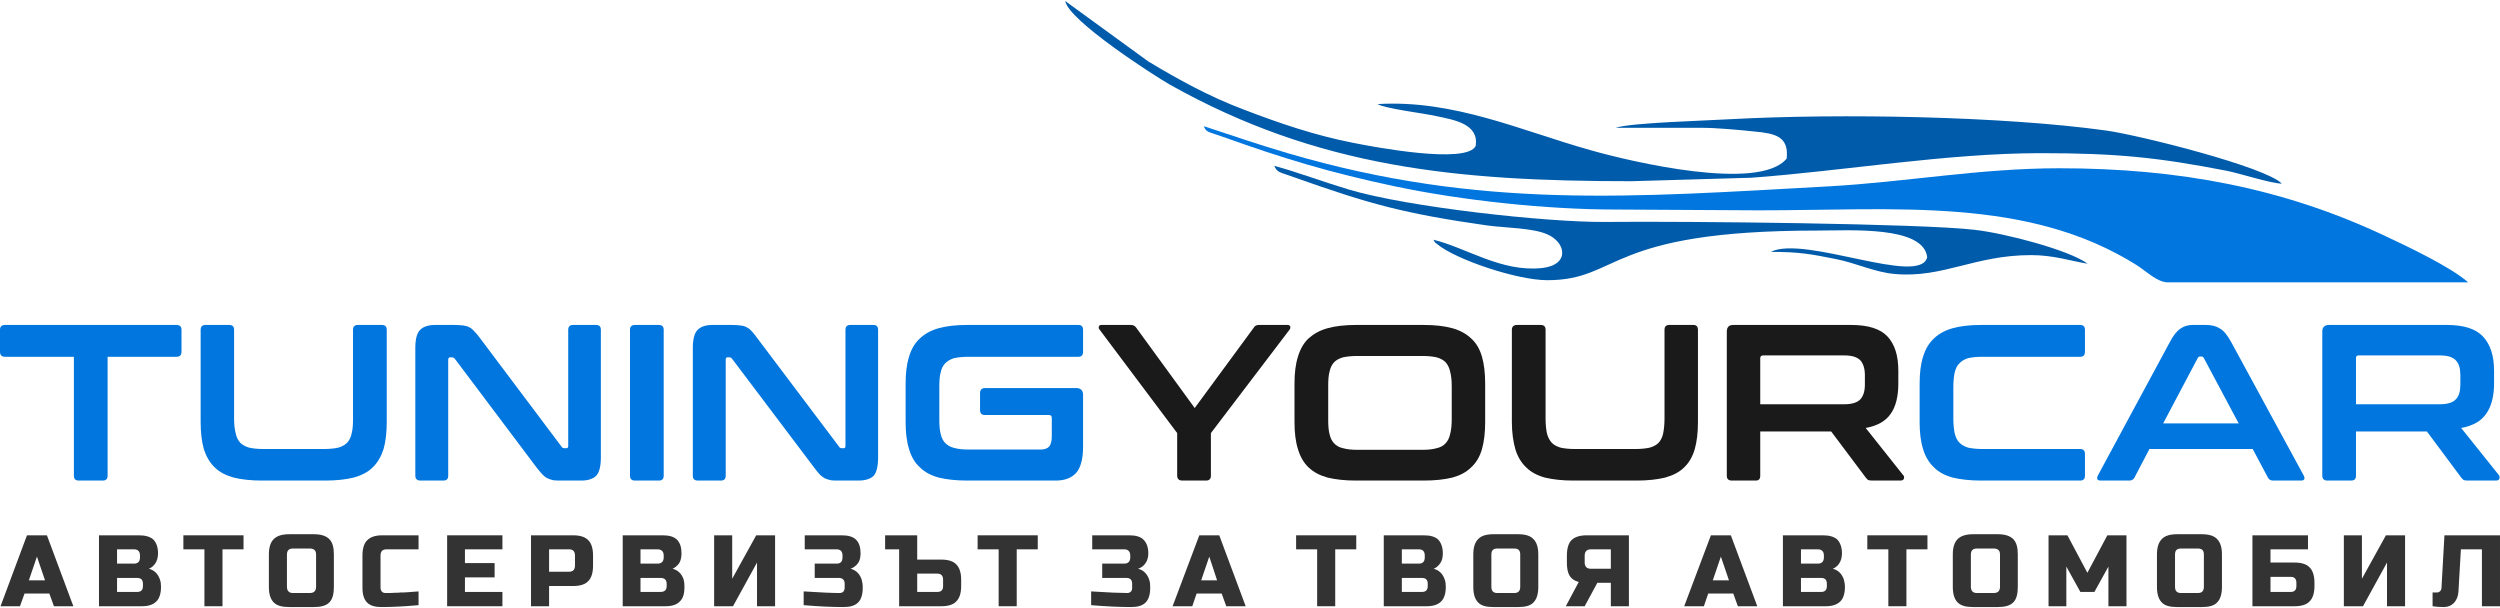 <?xml version="1.0" encoding="UTF-8"?>
<!DOCTYPE svg PUBLIC "-//W3C//DTD SVG 1.1//EN" "http://www.w3.org/Graphics/SVG/1.1/DTD/svg11.dtd">
<!-- Creator: CorelDRAW 2021 (64-Bit) -->
<svg xmlns="http://www.w3.org/2000/svg" xml:space="preserve" width="407px" height="99px" version="1.1" shape-rendering="geometricPrecision" text-rendering="geometricPrecision" image-rendering="optimizeQuality" fill-rule="evenodd" clip-rule="evenodd"
viewBox="0 0 92700 22470"
 xmlns:xlink="http://www.w3.org/1999/xlink"
 xmlns:xodm="http://www.corel.com/coreldraw/odm/2003">
 <g id="Layer_x0020_1">
  <path fill="#0076DE" fill-rule="nonzero" d="M6540 12010c130,0 190,60 190,180l0 810c0,130 -60,190 -190,190l-2550 0 0 4410c0,120 -60,180 -180,180l-890 0c-120,0 -180,-60 -180,-180l0 -4410 -2550 0c-130,0 -190,-60 -190,-190l0 -810c0,-120 60,-180 190,-180l6350 0z"/>
  <path id="_1" fill="#0076DE" fill-rule="nonzero" d="M77130 12010c120,0 180,60 180,180l0 810c0,130 -60,190 -180,190l-3620 0c-210,0 -390,20 -530,50 -130,40 -240,100 -320,190 -90,80 -140,190 -180,340 -30,140 -50,320 -50,540l0 1170c0,220 20,400 50,550 40,150 90,260 180,350 80,80 190,140 320,180 140,30 320,50 530,50l3620 0c120,0 180,60 180,180l0 810c0,120 -60,180 -180,180l-3670 0c-410,0 -760,-40 -1050,-110 -290,-80 -520,-200 -700,-380 -180,-170 -320,-400 -400,-670 -90,-280 -130,-620 -130,-1010l0 -1420c0,-400 40,-730 130,-1010 80,-270 220,-500 400,-670 180,-170 410,-300 700,-380 290,-80 640,-120 1050,-120l3670 0z"/>
  <path id="_2" fill="#0076DE" fill-rule="nonzero" d="M81790 12010c210,0 380,40 520,130 150,80 280,250 420,500l2690 4950c30,60 40,100 20,140 -10,30 -50,50 -120,50l-1030 0c-90,0 -150,-30 -190,-100l-570 -1070 -3830 0 -560 1070c-40,70 -100,100 -190,100l-1050 0c-70,0 -120,-20 -130,-50 -10,-40 -10,-80 20,-140l2670 -4950c130,-250 270,-420 400,-500 130,-90 280,-130 450,-130l480 0zm-1580 3650l2800 0 -1290 -2420c-20,-40 -50,-60 -90,-60l-50 0c-40,0 -70,20 -90,60l-1280 2420z"/>
  <path id="_3" fill="#0076DE" fill-rule="nonzero" d="M90730 12010c620,0 1070,140 1340,430 270,290 410,710 410,1270l0 470c0,470 -100,850 -290,1120 -190,280 -500,450 -930,530l1400 1750c20,20 30,60 20,120 -10,50 -50,80 -130,80l-1050 0c-70,0 -120,-10 -150,-20 -20,-20 -50,-50 -80,-80l-1280 -1720 -2630 0 0 1640c0,120 -60,180 -180,180l-880 0c-120,0 -190,-60 -190,-180l0 -5340c0,-170 90,-250 250,-250l4370 0zm-3370 2940l3120 0c270,0 470,-60 580,-180 120,-120 170,-300 170,-550l0 -350c0,-240 -50,-430 -170,-550 -110,-120 -310,-180 -580,-180l-3020 0c-70,0 -100,30 -100,100l0 1710z"/>
  <path id="_4" fill="#0076DE" fill-rule="nonzero" d="M8500 12010c120,0 180,60 180,180l0 3290c0,220 20,400 60,550 30,150 90,260 170,350 80,80 190,140 330,180 140,30 310,50 520,50l2260 0c210,0 380,-20 520,-50 140,-40 250,-100 330,-180 80,-90 140,-200 170,-350 40,-150 50,-330 50,-550l0 -3290c0,-120 60,-180 180,-180l890 0c120,0 180,60 180,180l0 3420c0,390 -40,730 -120,1010 -90,270 -220,500 -400,670 -180,180 -420,300 -710,380 -290,70 -640,110 -1050,110l-2340 0c-420,0 -770,-40 -1050,-110 -290,-80 -530,-200 -710,-380 -180,-170 -310,-400 -400,-670 -80,-280 -120,-620 -120,-1010l0 -3420c0,-120 60,-180 180,-180l880 0z"/>
  <path id="_5" fill="#0076DE" fill-rule="nonzero" d="M16850 12010c130,0 240,10 330,20 80,10 160,30 230,70 60,30 120,80 180,150 60,60 130,140 210,250l3020 4020c20,40 60,60 110,60l70 0c50,0 70,-30 70,-80l0 -4310c0,-120 60,-180 180,-180l850 0c120,0 180,60 180,180l0 4730c0,340 -60,570 -180,690 -120,110 -300,170 -550,170l-700 0c-130,0 -230,0 -320,-10 -80,-20 -160,-40 -220,-70 -70,-30 -130,-80 -190,-140 -60,-70 -140,-150 -220,-260l-3030 -4030c-30,-40 -70,-60 -110,-60l-70 0c-40,0 -70,30 -70,90l0 4300c0,120 -60,180 -180,180l-850 0c-120,0 -190,-60 -190,-180l0 -4730c0,-340 60,-560 180,-680 120,-120 310,-180 560,-180l710 0z"/>
  <path id="_6" fill="#0076DE" fill-rule="nonzero" d="M24430 12010c120,0 180,60 180,180l0 5410c0,120 -60,180 -180,180l-880 0c-130,0 -190,-60 -190,-180l0 -5410c0,-120 60,-180 190,-180l880 0z"/>
  <path id="_7" fill="#0076DE" fill-rule="nonzero" d="M27140 12010c130,0 240,10 320,20 90,10 170,30 230,70 70,30 130,80 190,150 60,60 120,140 200,250l3030 4020c20,40 50,60 100,60l80 0c40,0 60,-30 60,-80l0 -4310c0,-120 60,-180 180,-180l860 0c110,0 170,60 170,180l0 4730c0,340 -60,570 -170,690 -120,110 -310,170 -560,170l-700 0c-120,0 -230,0 -310,-10 -90,-20 -160,-40 -230,-70 -60,-30 -120,-80 -190,-140 -60,-70 -130,-150 -210,-260l-3040 -4030c-30,-40 -60,-60 -100,-60l-80 0c-40,0 -60,30 -60,90l0 4300c0,120 -60,180 -180,180l-850 0c-130,0 -190,-60 -190,-180l0 -4730c0,-340 60,-560 180,-680 120,-120 300,-180 550,-180l720 0z"/>
  <path id="_8" fill="#0076DE" fill-rule="nonzero" d="M39990 12010c110,0 170,60 170,180l0 810c0,130 -60,190 -170,190l-4080 0c-210,0 -390,20 -530,50 -130,40 -240,100 -330,190 -80,80 -140,190 -170,340 -40,140 -50,320 -50,540l0 1190c0,220 10,400 50,550 30,140 90,260 170,340 90,90 200,150 330,180 140,40 320,60 530,60l2680 0c140,0 250,-40 310,-110 70,-80 100,-210 100,-390l0 -670c0,-70 -30,-110 -100,-110l-2380 0c-120,0 -180,-60 -180,-190l0 -620c0,-120 60,-190 180,-190l3390 0c160,0 250,90 250,250l0 1920c0,460 -90,790 -260,980 -180,190 -430,280 -750,280l-3290 0c-410,0 -760,-40 -1050,-110 -290,-80 -520,-200 -700,-380 -190,-170 -320,-400 -400,-670 -90,-280 -130,-620 -130,-1010l0 -1420c0,-400 40,-730 130,-1010 80,-270 210,-500 400,-670 180,-170 410,-300 700,-380 290,-80 640,-120 1050,-120l4130 0z"/>
  <path id="_9" fill="#1A1A1A" fill-rule="nonzero" d="M41930 12010c90,0 150,30 200,100l2170 2980 2190 -2980c40,-70 100,-100 190,-100l1070 0c40,0 70,20 90,50 10,40 10,80 -20,120l-2920 3840 0 1580c0,120 -60,180 -180,180l-880 0c-120,0 -190,-60 -190,-180l0 -1580 -2880 -3840c-30,-40 -40,-80 -20,-120 10,-30 40,-50 90,-50l1090 0z"/>
  <path id="_10" fill="#1A1A1A" fill-rule="nonzero" d="M52790 12010c420,0 770,40 1060,120 290,80 520,210 700,380 190,170 320,400 400,670 80,280 120,610 120,1010l0 1420c0,390 -40,730 -120,1010 -80,270 -210,500 -400,670 -180,180 -410,300 -700,380 -290,70 -640,110 -1060,110l-2510 0c-410,0 -760,-40 -1050,-110 -290,-80 -520,-200 -710,-380 -180,-170 -310,-400 -390,-670 -90,-280 -130,-620 -130,-1010l0 -1420c0,-400 40,-730 130,-1010 80,-270 210,-500 390,-670 190,-170 420,-300 710,-380 290,-80 640,-120 1050,-120l2510 0zm-3540 3510c0,210 10,390 50,540 30,140 90,260 170,340 80,90 190,150 330,180 140,40 320,60 530,60l2410 0c220,0 390,-20 530,-60 140,-30 250,-90 330,-180 80,-80 140,-200 170,-340 40,-150 60,-330 60,-540l0 -1240c0,-220 -20,-400 -60,-540 -30,-150 -90,-260 -170,-350 -80,-80 -190,-140 -330,-180 -140,-30 -310,-50 -530,-50l-2410 0c-210,0 -390,20 -530,50 -140,40 -250,100 -330,180 -80,90 -140,200 -170,350 -40,140 -50,320 -50,540l0 1240z"/>
  <path id="_11" fill="#1A1A1A" fill-rule="nonzero" d="M57130 12010c120,0 180,60 180,180l0 3290c0,220 20,400 50,550 40,150 100,260 180,350 80,80 190,140 330,180 130,30 310,50 520,50l2260 0c210,0 380,-20 520,-50 140,-40 250,-100 330,-180 80,-90 140,-200 170,-350 30,-150 50,-330 50,-550l0 -3290c0,-120 60,-180 180,-180l890 0c110,0 170,60 170,180l0 3420c0,390 -40,730 -120,1010 -80,270 -210,500 -390,670 -180,180 -420,300 -710,380 -290,70 -640,110 -1050,110l-2350 0c-410,0 -760,-40 -1050,-110 -290,-80 -520,-200 -700,-380 -180,-170 -320,-400 -400,-670 -80,-280 -130,-620 -130,-1010l0 -3420c0,-120 70,-180 190,-180l880 0z"/>
  <path id="_12" fill="#1A1A1A" fill-rule="nonzero" d="M68640 12010c630,0 1080,140 1350,430 270,290 400,710 400,1270l0 470c0,470 -90,850 -280,1120 -190,280 -500,450 -930,530l1390 1750c30,20 40,60 30,120 -10,50 -60,80 -130,80l-1050 0c-70,0 -120,-10 -150,-20 -30,-20 -50,-50 -80,-80l-1290 -1720 -2630 0 0 1640c0,120 -50,180 -170,180l-880 0c-130,0 -190,-60 -190,-180l0 -5340c0,-170 80,-250 240,-250l4370 0zm-3370 2940l3120 0c280,0 470,-60 590,-180 110,-120 170,-300 170,-550l0 -350c0,-240 -60,-430 -170,-550 -120,-120 -310,-180 -590,-180l-3010 0c-70,0 -110,30 -110,100l0 1710z"/>
  <path fill="#333333" fill-rule="nonzero" d="M740 22440l-720 0 980 -2630 740 0 980 2630 -720 0 -170 -470 -920 0 -170 470zm330 -960l600 0 -300 -880 -300 880z"/>
  <path id="_1_0" fill="#333333" fill-rule="nonzero" d="M3670 19810l1480 0c240,0 420,50 540,160 110,120 170,290 170,510 0,150 -40,280 -100,370 -60,90 -140,160 -240,200 200,50 340,190 410,400 30,80 40,170 40,270 0,250 -60,430 -170,540 -120,120 -290,180 -540,180l-1590 0 0 -2630zm1630 1800c0,-150 -70,-220 -220,-220l-740 0 0 520 740 0c150,0 220,-70 220,-220l0 -80zm-110 -1050c0,-150 -70,-230 -220,-230l-630 0 0 530 630 0c150,0 220,-80 220,-230l0 -70z"/>
  <polygon id="_2_1" fill="#333333" fill-rule="nonzero" points="8250,22440 7580,22440 7580,20330 6800,20330 6800,19810 9030,19810 9030,20330 8250,20330 "/>
  <path id="_3_2" fill="#333333" fill-rule="nonzero" d="M11720 20520c0,-150 -80,-220 -230,-220l-630 0c-140,0 -220,70 -220,220l0 1200c0,150 80,230 220,230l630 0c150,0 230,-80 230,-230l0 -1200zm660 1200c0,270 -50,460 -170,580 -120,120 -310,170 -570,170l-920 0c-260,0 -450,-50 -570,-170 -120,-120 -180,-310 -180,-580l0 -1200c0,-260 60,-450 180,-570 120,-120 310,-180 570,-180l920 0c260,0 450,60 570,180 120,120 170,310 170,570l0 1200z"/>
  <path id="_4_3" fill="#333333" fill-rule="nonzero" d="M15520 22400c-550,50 -1010,70 -1370,70 -250,0 -420,-50 -540,-170 -110,-110 -170,-290 -170,-540l0 -1200c0,-260 60,-460 180,-570 120,-120 300,-180 560,-180l1340 0 0 520 -1190 0c-150,0 -220,80 -220,230l0 1200c0,60 20,100 50,140 30,30 80,50 130,50 50,0 110,0 170,0 60,0 120,-10 190,-10 70,0 140,0 200,-10 70,0 160,0 270,-10 100,-10 240,-20 400,-30l0 510z"/>
  <polygon id="_5_4" fill="#333333" fill-rule="nonzero" points="18630,22440 16580,22440 16580,19810 18630,19810 18630,20330 17240,20330 17240,20840 18340,20840 18340,21370 17240,21370 17240,21910 18630,21910 "/>
  <path id="_6_5" fill="#333333" fill-rule="nonzero" d="M19690 19810l1560 0c260,0 450,60 560,180 120,110 180,310 180,570l0 370c0,270 -60,460 -180,580 -110,120 -300,180 -560,180l-890 0 0 750 -670 0 0 -2630zm1630 750c0,-150 -70,-230 -220,-230l-740 0 0 830 740 0c150,0 220,-80 220,-230l0 -370z"/>
  <path id="_7_6" fill="#333333" fill-rule="nonzero" d="M23090 19810l1480 0c240,0 420,50 530,160 120,120 170,290 170,510 0,150 -30,280 -90,370 -70,90 -150,160 -240,200 200,50 340,190 410,400 20,80 30,170 30,270 0,250 -50,430 -170,540 -110,120 -290,180 -530,180l-1590 0 0 -2630zm1630 1800c0,-150 -80,-220 -230,-220l-740 0 0 520 740 0c150,0 230,-70 230,-220l0 -80zm-110 -1050c0,-150 -80,-230 -230,-230l-630 0 0 530 630 0c150,0 230,-80 230,-230l0 -70z"/>
  <polygon id="_8_7" fill="#333333" fill-rule="nonzero" points="28740,22440 28070,22440 28070,20820 27180,22440 26480,22440 26480,19810 27150,19810 27150,21420 28040,19810 28740,19810 "/>
  <path id="_9_8" fill="#333333" fill-rule="nonzero" d="M29800 21890c630,40 1070,60 1330,60 60,0 110,-20 140,-50 30,-40 50,-80 50,-140l0 -150c0,-150 -80,-220 -220,-220l-890 0 0 -530 810 0c150,0 220,-80 220,-230l0 -70c0,-150 -70,-230 -220,-230l-1180 0 0 -520 1370 0c240,0 420,50 530,160 120,120 170,290 170,510 0,150 -30,280 -100,370 -70,90 -160,160 -270,200 200,50 340,190 410,400 20,80 40,170 40,270l0 40c0,250 -60,430 -170,540 -120,120 -300,170 -540,170 -410,0 -910,-20 -1480,-70l0 -510z"/>
  <path id="_10_9" fill="#333333" fill-rule="nonzero" d="M34010 19810l0 900 890 0c260,0 450,60 560,180 120,120 180,310 180,570l0 230c0,260 -60,450 -180,570 -110,120 -300,180 -560,180l-1560 0 0 -2110 -520 0 0 -520 1190 0zm960 1650c0,-150 -70,-230 -220,-230l-740 0 0 680 740 0c150,0 220,-70 220,-220l0 -230z"/>
  <polygon id="_11_10" fill="#333333" fill-rule="nonzero" points="37700,22440 37030,22440 37030,20330 36250,20330 36250,19810 38480,19810 38480,20330 37700,20330 "/>
  <path id="_12_11" fill="#333333" fill-rule="nonzero" d="M40460 21890c630,40 1080,60 1340,60 50,0 100,-20 130,-50 40,-40 50,-80 50,-140l0 -150c0,-150 -70,-220 -220,-220l-890 0 0 -530 820 0c140,0 220,-80 220,-230l0 -70c0,-150 -80,-230 -220,-230l-1190 0 0 -520 1370 0c240,0 420,50 530,160 120,120 180,290 180,510 0,150 -40,280 -110,370 -60,90 -150,160 -270,200 200,50 340,190 410,400 30,80 40,170 40,270l0 40c0,250 -60,430 -170,540 -120,120 -290,170 -540,170 -410,0 -900,-20 -1480,-70l0 -510z"/>
  <path id="_13" fill="#333333" fill-rule="nonzero" d="M44210 22440l-730 0 990 -2630 740 0 980 2630 -720 0 -170 -470 -930 0 -160 470zm330 -960l590 0 -290 -880 -300 880z"/>
  <polygon id="_14" fill="#333333" fill-rule="nonzero" points="49510,22440 48840,22440 48840,20330 48060,20330 48060,19810 50290,19810 50290,20330 49510,20330 "/>
  <path id="_15" fill="#333333" fill-rule="nonzero" d="M51310 19810l1480 0c250,0 420,50 540,160 110,120 170,290 170,510 0,150 -30,280 -100,370 -60,90 -140,160 -240,200 200,50 340,190 410,400 30,80 40,170 40,270 0,250 -60,430 -170,540 -120,120 -290,180 -540,180l-1590 0 0 -2630zm1630 1800c0,-150 -70,-220 -220,-220l-740 0 0 520 740 0c150,0 220,-70 220,-220l0 -80zm-110 -1050c0,-150 -70,-230 -220,-230l-630 0 0 530 630 0c150,0 220,-80 220,-230l0 -70z"/>
  <path id="_16" fill="#333333" fill-rule="nonzero" d="M56370 20520c0,-150 -70,-220 -220,-220l-630 0c-150,0 -220,70 -220,220l0 1200c0,150 70,230 220,230l630 0c150,0 220,-80 220,-230l0 -1200zm670 1200c0,270 -60,460 -180,580 -110,120 -300,170 -560,170l-930 0c-260,0 -450,-50 -560,-170 -120,-120 -180,-310 -180,-580l0 -1200c0,-260 60,-450 180,-570 110,-120 300,-180 560,-180l930 0c260,0 450,60 560,180 120,120 180,310 180,570l0 1200z"/>
  <path id="_17" fill="#333333" fill-rule="nonzero" d="M60400 22440l-670 0 0 -870 -500 0 -470 870 -700 0 480 -900c-160,-40 -270,-120 -340,-230 -70,-120 -100,-280 -100,-490l0 -260c0,-260 60,-460 170,-570 120,-120 310,-180 570,-180l1560 0 0 2630zm-1640 -1620c0,150 80,230 230,230l740 0 0 -720 -740 0c-150,0 -230,80 -230,230l0 260z"/>
  <path id="_18" fill="#333333" fill-rule="nonzero" d="M63180 22440l-730 0 990 -2630 740 0 980 2630 -720 0 -170 -470 -930 0 -160 470zm330 -960l600 0 -300 -880 -300 880z"/>
  <path id="_19" fill="#333333" fill-rule="nonzero" d="M66110 19810l1480 0c240,0 420,50 540,160 110,120 170,290 170,510 0,150 -40,280 -100,370 -60,90 -140,160 -240,200 200,50 340,190 410,400 20,80 40,170 40,270 0,250 -60,430 -170,540 -120,120 -300,180 -540,180l-1590 0 0 -2630zm1630 1800c0,-150 -70,-220 -220,-220l-740 0 0 520 740 0c150,0 220,-70 220,-220l0 -80zm-110 -1050c0,-150 -80,-230 -220,-230l-630 0 0 530 630 0c140,0 220,-80 220,-230l0 -70z"/>
  <polygon id="_20" fill="#333333" fill-rule="nonzero" points="70690,22440 70020,22440 70020,20330 69240,20330 69240,19810 71470,19810 71470,20330 70690,20330 "/>
  <path id="_21" fill="#333333" fill-rule="nonzero" d="M74160 20520c0,-150 -80,-220 -230,-220l-630 0c-140,0 -220,70 -220,220l0 1200c0,150 80,230 220,230l630 0c150,0 230,-80 230,-230l0 -1200zm660 1200c0,270 -50,460 -170,580 -120,120 -310,170 -570,170l-920 0c-260,0 -450,-50 -570,-170 -120,-120 -180,-310 -180,-580l0 -1200c0,-260 60,-450 180,-570 120,-120 310,-180 570,-180l920 0c260,0 450,60 570,180 120,120 170,310 170,570l0 1200z"/>
  <polygon id="_22" fill="#333333" fill-rule="nonzero" points="78180,20970 77660,21910 77140,21910 76620,20970 76620,22440 75960,22440 75960,19810 76660,19810 77400,21200 78140,19810 78850,19810 78850,22440 78180,22440 "/>
  <path id="_23" fill="#333333" fill-rule="nonzero" d="M81720 20520c0,-150 -70,-220 -220,-220l-630 0c-150,0 -220,70 -220,220l0 1200c0,150 70,230 220,230l630 0c150,0 220,-80 220,-230l0 -1200zm670 1200c0,270 -60,460 -180,580 -110,120 -300,170 -560,170l-930 0c-260,0 -450,-50 -560,-170 -120,-120 -180,-310 -180,-580l0 -1200c0,-260 60,-450 180,-570 110,-120 300,-180 560,-180l930 0c260,0 450,60 560,180 120,120 180,310 180,570l0 1200z"/>
  <path id="_24" fill="#333333" fill-rule="nonzero" d="M84190 20820l890 0c260,0 450,60 560,180 120,120 180,310 180,570l0 120c0,260 -60,450 -180,570 -110,120 -300,180 -560,180l-1560 0 0 -2630 2060 0 0 520 -1390 0 0 490zm960 750c0,-150 -70,-220 -220,-220l-740 0 0 560 740 0c150,0 220,-70 220,-220l0 -120z"/>
  <polygon id="_25" fill="#333333" fill-rule="nonzero" points="89180,22440 88510,22440 88510,20820 87620,22440 86910,22440 86910,19810 87580,19810 87580,21420 88470,19810 89180,19810 "/>
  <path id="_26" fill="#333333" fill-rule="nonzero" d="M91160 21890c-10,180 -70,320 -170,430 -100,100 -230,150 -370,150 -150,0 -290,-10 -420,-30l0 -510 160 0c50,0 90,-20 120,-50 30,-30 50,-70 50,-120l110 -1950 2060 0 0 2630 -670 0 0 -2110 -780 0 -90 1560z"/>
  <path fill="#0076DE" d="M59890 7730c-2510,0 -5660,-330 -8170,-860 -2440,-520 -4090,-1020 -6360,-1830 -580,-210 -630,-160 -720,-400 990,330 2080,700 3140,1010 7130,2090 12760,1620 20040,1220 2870,-160 5580,-670 8540,-670 4420,0 8320,730 12100,2520 900,420 2420,1150 3060,1710l-11160 0c-390,-20 -770,-410 -1150,-650 -4050,-2530 -8910,-2020 -14000,-2020l-5320 -30z"/>
  <path fill="#005BAB" d="M60500 6680c-6490,0 -11630,-500 -17120,-3580 -610,-350 -3760,-2380 -3880,-3100l3080 2240c1100,660 2230,1290 3530,1780 1300,500 2640,960 4080,1240 700,140 4200,810 4530,110 120,-810 -780,-960 -1440,-1100 -480,-110 -1920,-280 -2200,-450 2840,-170 5330,990 7900,1710 1510,430 6260,1550 7270,310 90,-820 -430,-930 -1170,-1000 -560,-60 -1430,-140 -1960,-140l-3210 0c520,-190 3470,-270 4260,-320 4080,-220 10100,-110 13920,420 1230,170 5930,1350 6520,1970 -410,-10 -1490,-360 -2010,-470 -2610,-510 -4160,-660 -6940,-660 -3460,0 -7390,670 -10710,910l-4450 130z"/>
  <path fill="#005BAB" d="M53150 8850c1210,290 2520,1210 4020,1050 1050,-110 910,-960 180,-1260 -540,-230 -1550,-230 -2210,-320 -3090,-440 -4370,-800 -7110,-1770 -590,-220 -660,-170 -780,-440 850,230 1800,590 2770,880 2170,650 7340,1220 9520,1200 3070,-30 11670,60 13660,290 1110,120 3530,750 4210,1260 -700,-120 -1280,-320 -2100,-320 -2090,0 -3270,860 -5050,700 -730,-60 -1450,-410 -2170,-550 -940,-190 -1370,-270 -2430,-270 1250,-630 5530,1290 5800,200 -130,-1180 -2900,-990 -4080,-990 -7870,0 -7290,1840 -10010,1840 -1110,0 -3380,-760 -4070,-1330 -190,-160 20,80 -150,-170z"/>
 </g>
</svg>
